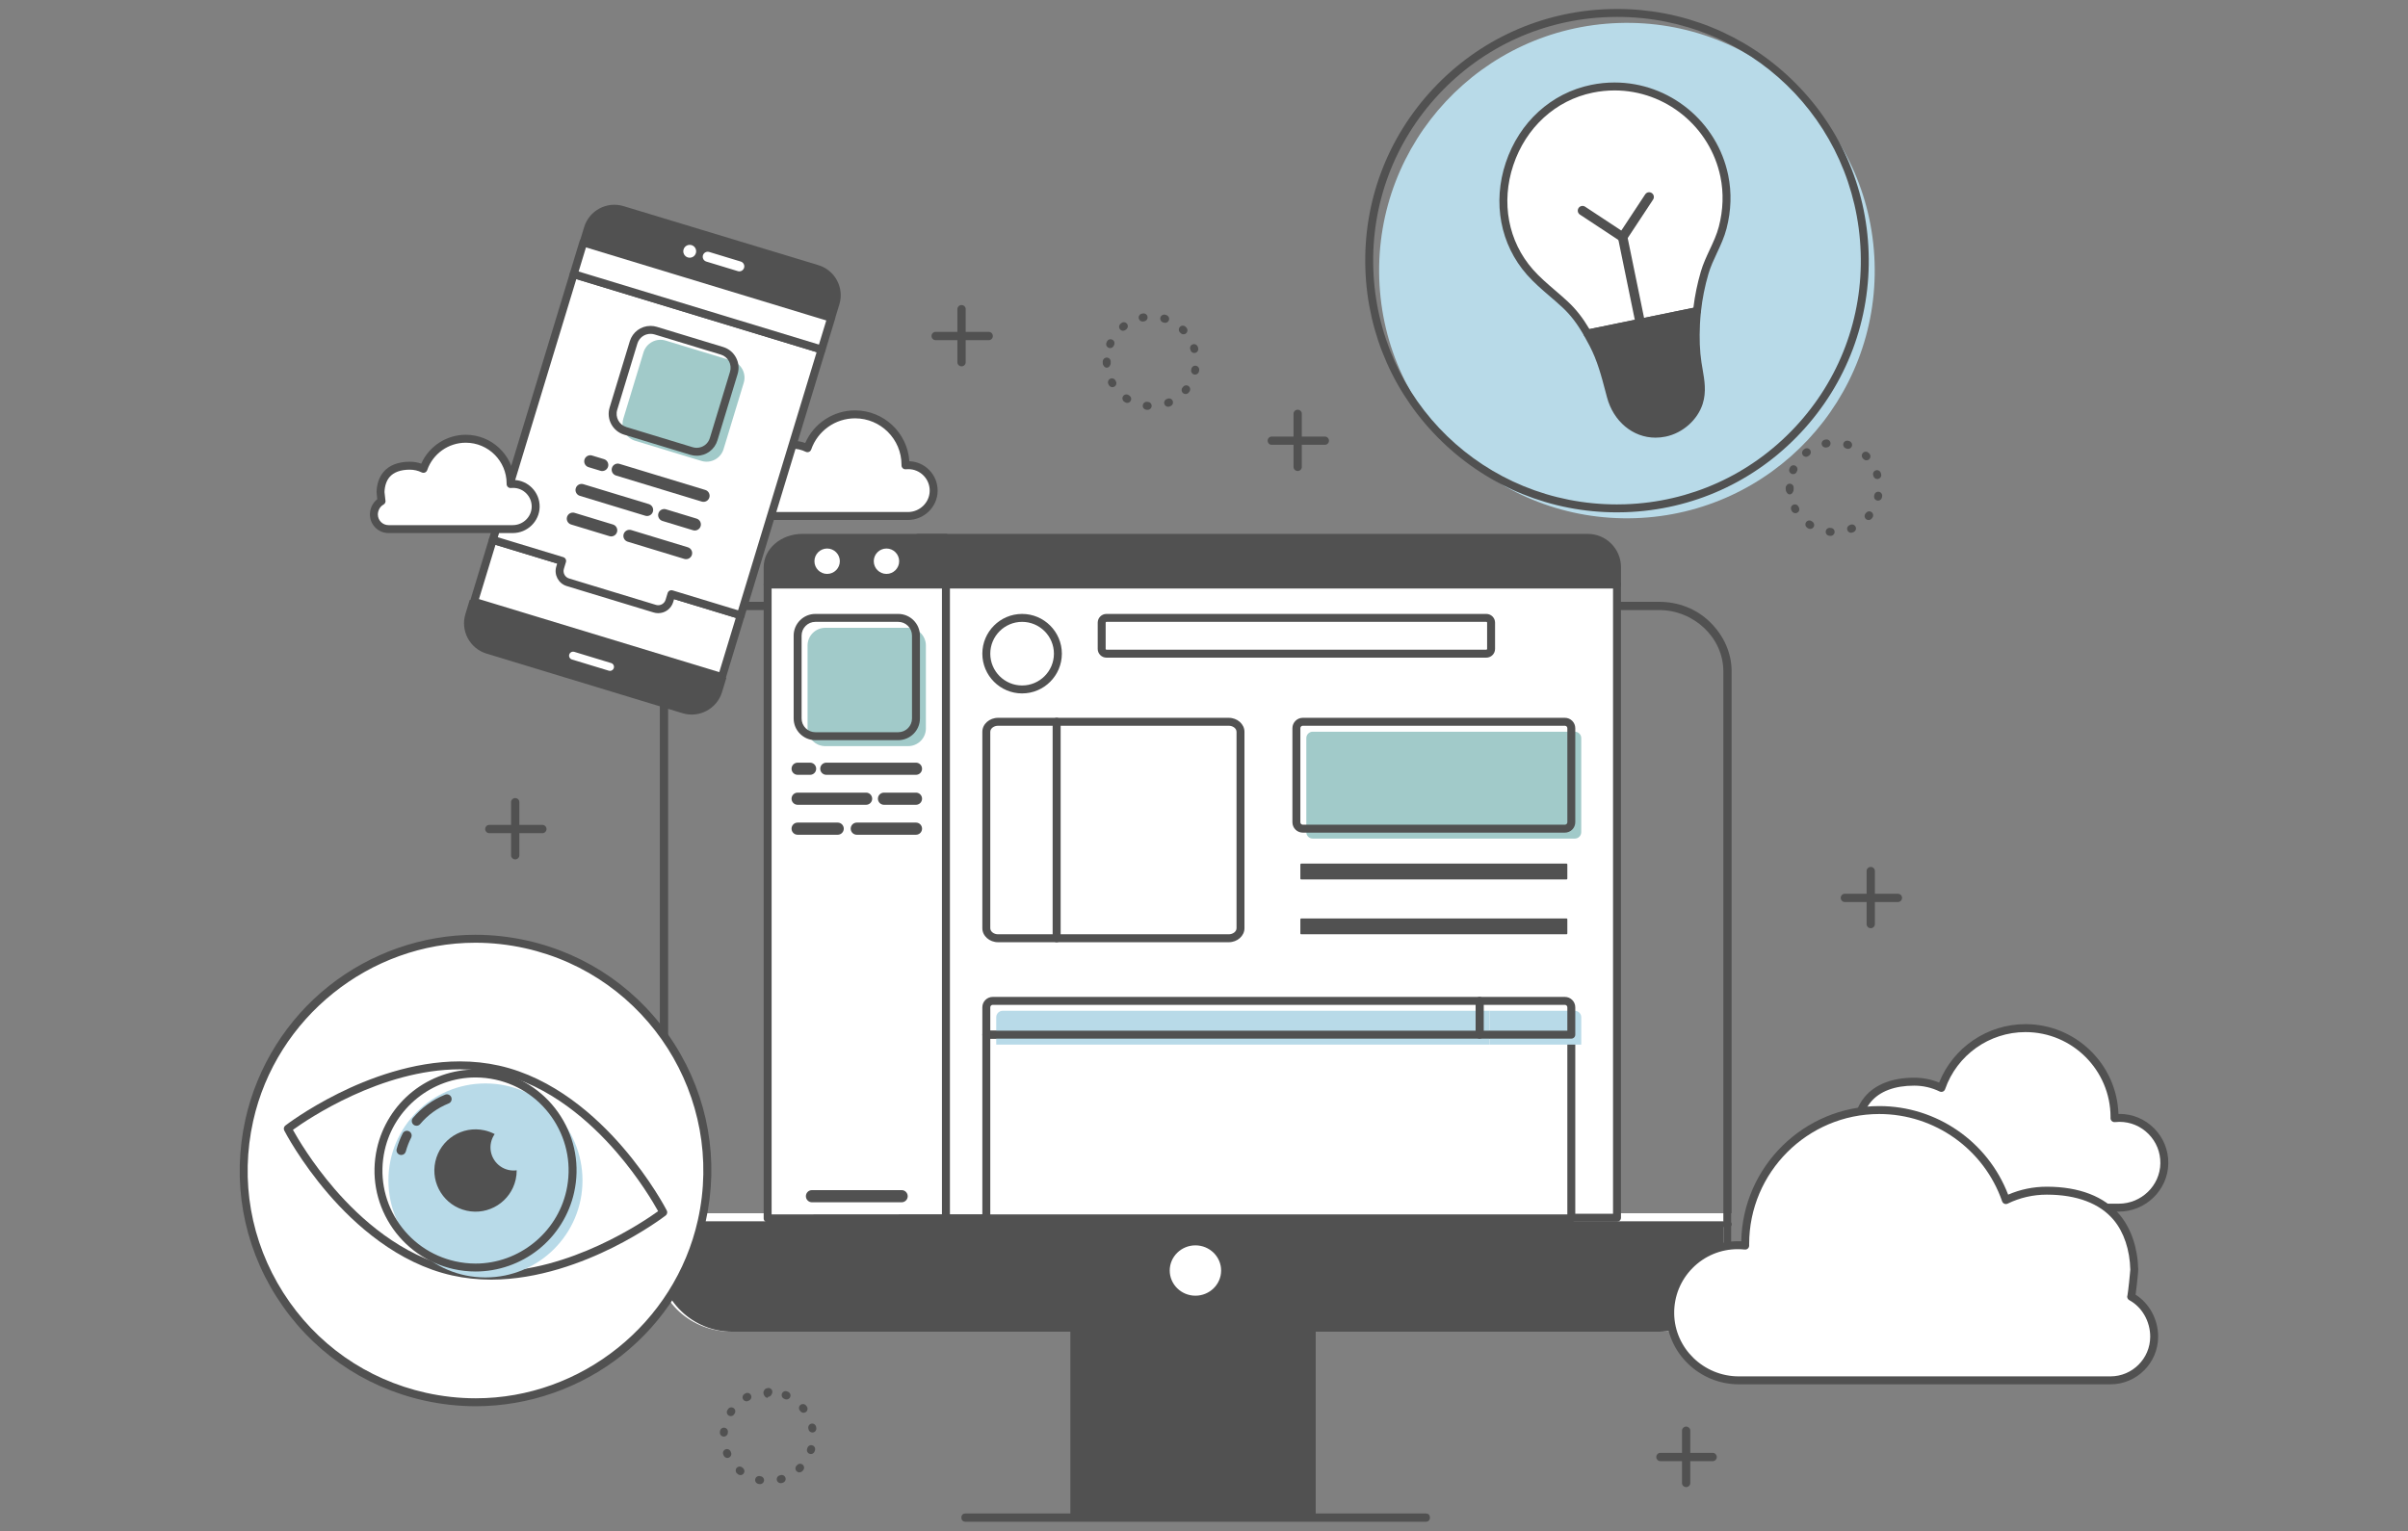 <?xml version="1.0" encoding="utf-8"?>
<!-- Generator: Adobe Illustrator 16.0.0, SVG Export Plug-In . SVG Version: 6.00 Build 0)  -->
<!DOCTYPE svg PUBLIC "-//W3C//DTD SVG 1.1//EN" "http://www.w3.org/Graphics/SVG/1.1/DTD/svg11.dtd">
<svg version="1.1" id="Capa_1" xmlns="http://www.w3.org/2000/svg" xmlns:xlink="http://www.w3.org/1999/xlink" x="0px" y="0px"
	 width="874px" height="556px" viewBox="0 0 874 556" enable-background="new 0 0 874 556" xml:space="preserve">
<rect x="0" y="0" width="874" height="556" fill="#808080" stroke="none"/>
<g>
	<g>
		<g>
			<path fill="#515151" d="M239.5,442.5v15.923c0,13.415,12.479,24.077,25.938,24.077h337.088c13.459,0,23.974-10.662,23.974-24.077
				V442.5H239.5z"/>
			<path fill="#FFFFFF" d="M602.526,483.5H265.438c-14.354,0-26.938-10.932-26.938-25.077V440.5h390v17.923
				C628.5,472.568,616.867,483.5,602.526,483.5z M240.5,443.5v14.923c0,12.557,12.174,24.077,24.938,24.077h337.088
				c12.751,0,22.974-11.521,22.974-24.077V443.5H240.5z"/>
		</g>
		<path fill="#515151" d="M602.212,483.5H265.752c-14.328,0-26.252-11.462-26.252-25.374V243.743c0-6.759,2.856-12.998,7.798-17.864
			c4.942-4.862,11.582-7.379,18.455-7.379h336.459c6.871,0,13.538,2.517,18.474,7.381c4.935,4.863,7.814,11.102,7.814,17.862
			v214.383C628.5,472.038,616.527,483.5,602.212,483.5z M265.752,221.5c-12.523,0-23.252,9.945-23.252,22.243v214.383
			c0,12.323,10.514,22.374,23.252,22.374h336.459c12.727,0,23.288-10.051,23.288-22.374V243.743
			c0-12.297-10.777-22.243-23.288-22.243H265.752z"/>
		<path fill="#515151" d="M627.094,445.5H240.487c-0.796,0-1.441-0.203-1.441-1c0-0.795,0.646-1,1.441-1h386.606
			c0.797,0,1.44,0.205,1.44,1C628.534,445.297,627.891,445.5,627.094,445.5z"/>
		<g>
			<path fill="#515151" d="M390,551.095c-0.796,0-1.5-0.645-1.5-1.44v-67.738c0-0.796,0.704-1.44,1.5-1.44s1.5,0.645,1.5,1.44
				v67.738C391.5,550.45,390.796,551.095,390,551.095z"/>
			<path fill="#515151" d="M476.5,551.095c-0.796,0-1-0.645-1-1.44v-67.738c0-0.796,0.204-1.44,1-1.44c0.797,0,1,0.645,1,1.44
				v67.738C477.5,550.45,477.297,551.095,476.5,551.095z"/>
		</g>
		<path fill="#515151" d="M517.562,552.5H350.38c-0.796,0-1.442-0.504-1.442-1.5c0-0.994,0.646-1.5,1.442-1.5h167.181
			c0.796,0,1.441,0.506,1.441,1.5C519.003,551.996,518.357,552.5,517.562,552.5z"/>
		<rect x="389.5" y="482.5" fill="#515151" width="88" height="68"/>
		<path fill="#FFFFFF" d="M433.887,452.157c-5.142,0-9.326,4.098-9.326,9.136c0,5.039,4.184,9.137,9.326,9.137
			c5.145,0,9.33-4.098,9.33-9.137C443.217,456.255,439.031,452.157,433.887,452.157z"/>
	</g>
	<g>
		<g>
			<g>
				<g>
					<g>
						<g>
							<path fill="#515151" d="M576.277,195.281H333.238l0.007,16.962h253.657v-6.336
								C586.902,200.04,582.146,195.281,576.277,195.281z"/>
							<path fill="#515151" d="M586.902,213.685H333.246c-0.796,0-1.44-0.645-1.44-1.44l-0.007-16.962
								c0-0.383,0.151-0.749,0.422-1.02c0.271-0.27,0.636-0.422,1.019-0.422h243.039c6.653,0,12.066,5.414,12.066,12.068v6.336
								C588.344,213.04,587.698,213.685,586.902,213.685z M334.687,210.803h250.774v-4.895c0-5.065-4.119-9.186-9.184-9.186H334.681
								L334.687,210.803z"/>
						</g>
					</g>
					<g>
						<path fill="#515151" d="M291.213,195.281c-6.955,0-12.59,4.758-12.59,10.626v6.336h64.716l-0.009-16.962H291.213z"/>
						<path fill="#515151" d="M343.339,213.685h-64.716c-0.796,0-1.441-0.645-1.441-1.441v-6.336
							c0-6.654,6.294-12.068,14.032-12.068h52.117c0.795,0,1.44,0.645,1.44,1.44l0.01,16.962c0,0.382-0.152,0.749-0.422,1.02
							C344.088,213.533,343.722,213.685,343.339,213.685z M280.063,210.803h61.834l-0.008-14.081h-50.676
							c-6.148,0-11.15,4.121-11.15,9.186V210.803z"/>
					</g>
					<g>
						<path fill="#FFFFFF" d="M300.213,199.152c-2.543,0-4.611,2.067-4.611,4.61s2.068,4.611,4.611,4.611
							c2.542,0,4.61-2.068,4.61-4.611S302.756,199.152,300.213,199.152z"/>
						<path fill="#FFFFFF" d="M321.749,199.152c-2.542,0-4.61,2.067-4.61,4.61s2.068,4.611,4.61,4.611
							c2.542,0,4.61-2.068,4.61-4.611S324.29,199.152,321.749,199.152z"/>
					</g>
				</g>
				<g>
					<g>
						<polygon fill="#FFFFFF" points="278.623,442.358 343.339,442.309 343.339,212.244 278.623,212.244 						"/>
						<path fill="#515151" d="M278.623,443.799c-0.382,0-0.749-0.152-1.019-0.422c-0.271-0.271-0.423-0.637-0.423-1.019V212.244
							c0-0.796,0.645-1.441,1.441-1.441h64.716c0.796,0,1.441,0.645,1.441,1.441v230.065c0,0.796-0.645,1.44-1.44,1.44
							L278.623,443.799C278.623,443.799,278.623,443.799,278.623,443.799z M280.063,213.685v227.231l61.834-0.047V213.685H280.063z"
							/>
					</g>
					<g>
						<polygon fill="#FFFFFF" points="343.339,212.244 343.339,442.309 432.721,442.24 586.902,442.121 586.902,212.244 
							432.721,212.244 						"/>
						<path fill="#515151" d="M343.339,443.749c-0.382,0-0.749-0.15-1.019-0.421c-0.271-0.27-0.423-0.636-0.423-1.02V212.244
							c0-0.796,0.646-1.441,1.442-1.441h243.563c0.796,0,1.441,0.645,1.441,1.441v229.877c0,0.797-0.645,1.442-1.44,1.442
							l-243.563,0.186C343.34,443.749,343.339,443.749,343.339,443.749z M344.781,213.685v227.181l240.68-0.183V213.685H344.781z"/>
					</g>
					<g>
						<path fill="#515151" d="M327.251,432.097H294.71c-1.219,0-2.208,0.989-2.208,2.21c0,1.219,0.989,2.208,2.208,2.208h32.541
							c1.22,0,2.208-0.989,2.208-2.208C329.459,433.086,328.471,432.097,327.251,432.097z"/>
					</g>
					<g>
						<path opacity="0.7" fill="#7AB4B2" d="M329.619,227.943h-30.071c-3.558,0-6.44,2.883-6.44,6.44v30.072
							c0,3.556,2.883,6.44,6.44,6.44h30.071c3.557,0,6.44-2.884,6.44-6.44v-30.072C336.06,230.826,333.176,227.943,329.619,227.943z
							"/>
						<g>
							<path fill="#515151" d="M294.027,276.902h-4.522c-1.22,0-2.208,0.987-2.208,2.206c0,1.221,0.988,2.208,2.208,2.208h4.522
								c1.22,0,2.208-0.987,2.208-2.208C296.236,277.89,295.248,276.902,294.027,276.902z"/>
						</g>
						<g>
							<path fill="#515151" d="M332.457,276.902h-32.54c-1.22,0-2.209,0.987-2.209,2.206c0,1.221,0.989,2.208,2.209,2.208h32.54
								c1.22,0,2.209-0.987,2.209-2.208C334.666,277.89,333.677,276.902,332.457,276.902z"/>
						</g>
						<g>
							<path fill="#515151" d="M332.457,287.779h-11.602c-1.219,0-2.208,0.989-2.208,2.208s0.989,2.208,2.208,2.208h11.602
								c1.22,0,2.209-0.989,2.209-2.208S333.677,287.779,332.457,287.779z"/>
						</g>
						<g>
							<path fill="#515151" d="M314.353,287.779h-24.847c-1.22,0-2.208,0.989-2.208,2.208s0.988,2.208,2.208,2.208h24.847
								c1.219,0,2.209-0.989,2.209-2.208S315.572,287.779,314.353,287.779z"/>
						</g>
						<g>
							<path fill="#515151" d="M332.457,298.658h-21.475c-1.221,0-2.209,0.987-2.209,2.208c0,1.219,0.989,2.208,2.209,2.208h21.475
								c1.22,0,2.209-0.989,2.209-2.208C334.666,299.646,333.677,298.658,332.457,298.658z"/>
						</g>
						<g>
							<path fill="#515151" d="M304.047,298.658h-14.542c-1.22,0-2.208,0.987-2.208,2.208c0,1.219,0.988,2.208,2.208,2.208h14.542
								c1.219,0,2.208-0.989,2.208-2.208C306.255,299.646,305.266,298.658,304.047,298.658z"/>
						</g>
						<path fill="#515151" d="M326.017,268.733h-30.072c-4.346,0-7.881-3.535-7.881-7.881v-30.071c0-4.347,3.535-7.882,7.881-7.882
							h30.072c4.346,0,7.88,3.535,7.88,7.882v30.071C333.897,265.198,330.362,268.733,326.017,268.733z M295.945,225.78
							c-2.756,0-4.999,2.243-4.999,5v30.071c0,2.758,2.243,5,4.999,5h30.072c2.756,0,4.999-2.242,4.999-5v-30.071
							c0-2.757-2.243-5-4.999-5H295.945z"/>
					</g>
					<g>
						<circle fill="#FFFFFF" cx="370.979" cy="237.33" r="12.99"/>
						<path fill="#515151" d="M370.979,251.762c-7.958,0-14.432-6.474-14.432-14.432c0-7.957,6.474-14.431,14.432-14.431
							c7.956,0,14.43,6.474,14.43,14.431C385.409,245.288,378.935,251.762,370.979,251.762z M370.979,225.78
							c-6.369,0-11.549,5.181-11.549,11.549s5.18,11.549,11.549,11.549c6.368,0,11.549-5.181,11.549-11.549
							S377.346,225.78,370.979,225.78z"/>
					</g>
					<g>
						<path fill="#FFFFFF" d="M539.479,224.34H401.587c-0.952,0-1.722,0.772-1.722,1.723v9.545c0,0.951,0.771,1.722,1.722,1.722
							h137.892c0.95,0,1.722-0.771,1.722-1.722v-9.545C541.2,225.112,540.429,224.34,539.479,224.34z"/>
						<path fill="#515151" d="M539.479,238.771H401.587c-1.743,0-3.163-1.42-3.163-3.163v-9.545c0-1.744,1.419-3.164,3.163-3.164
							h137.892c1.744,0,3.163,1.42,3.163,3.164v9.545C542.642,237.351,541.223,238.771,539.479,238.771z M401.587,225.78
							c-0.154,0-0.28,0.127-0.28,0.282v9.545c0,0.155,0.125,0.28,0.28,0.28h137.892c0.154,0,0.28-0.125,0.28-0.28v-9.545
							c0-0.155-0.126-0.282-0.28-0.282H401.587z"/>
					</g>
					<g>
						<path fill="#515151" d="M568.596,312.115h-96.341c-0.952,0-1.723,0.77-1.723,1.721v5.18c0,0.951,0.771,1.722,1.723,1.722
							h96.341c0.951,0,1.723-0.771,1.723-1.722v-5.18C570.318,312.885,569.547,312.115,568.596,312.115z"/>
						<path fill="#FFFFFF" d="M568.596,322.179h-96.341c-1.744,0-3.163-1.42-3.163-3.163v-5.18c0-1.744,1.419-3.163,3.163-3.163
							h96.341c1.744,0,3.163,1.419,3.163,3.163v5.18C571.759,320.759,570.34,322.179,568.596,322.179z M472.255,313.556
							c-0.154,0-0.281,0.126-0.281,0.28v5.18c0,0.154,0.127,0.279,0.281,0.279h96.341c0.154,0,0.281-0.125,0.281-0.279v-5.18
							c0-0.154-0.127-0.28-0.281-0.28H472.255z"/>
					</g>
					<g>
						<path fill="#515151" d="M568.596,332.033h-96.341c-0.952,0-1.723,0.771-1.723,1.722v5.179c0,0.95,0.771,1.722,1.723,1.722
							h96.341c0.951,0,1.723-0.771,1.723-1.722v-5.179C570.318,332.805,569.547,332.033,568.596,332.033z"/>
						<path fill="#FFFFFF" d="M568.596,342.096h-96.341c-1.744,0-3.163-1.417-3.163-3.162v-5.179c0-1.745,1.419-3.164,3.163-3.164
							h96.341c1.744,0,3.163,1.419,3.163,3.164v5.179C571.759,340.679,570.34,342.096,568.596,342.096z M472.255,333.474
							c-0.154,0-0.281,0.125-0.281,0.281v5.179c0,0.156,0.127,0.281,0.281,0.281h96.341c0.154,0,0.281-0.125,0.281-0.281v-5.179
							c0-0.156-0.127-0.281-0.281-0.281H472.255z"/>
					</g>
					<g>
						<g>
							<path fill="#FFFFFF" d="M357.989,265.714v71.283c0,2.021,1.92,3.658,4.292,3.658h21.246v-78.598h-21.246
								C359.909,262.057,357.989,263.695,357.989,265.714z"/>
							<path fill="#515151" d="M383.526,342.096h-21.246c-3.162,0-5.734-2.287-5.734-5.099v-71.283c0-2.811,2.572-5.098,5.734-5.098
								h21.246c0.796,0,1.44,0.646,1.44,1.441v78.598C384.967,341.452,384.323,342.096,383.526,342.096z M362.281,263.5
								c-1.573,0-2.852,0.993-2.852,2.215v71.283c0,1.223,1.279,2.218,2.852,2.218h19.805V263.5H362.281z"/>
						</g>
						<g>
							<path fill="#FFFFFF" d="M445.957,262.057h-62.431v78.598h62.431c2.37,0,4.291-1.637,4.291-3.658v-71.283
								C450.248,263.695,448.327,262.057,445.957,262.057z"/>
							<path fill="#515151" d="M445.957,342.096h-62.431c-0.796,0-1.44-0.644-1.44-1.44v-78.598c0-0.794,0.644-1.441,1.44-1.441
								h62.431c3.161,0,5.731,2.288,5.731,5.098v71.283C451.688,339.809,449.118,342.096,445.957,342.096z M384.967,339.215h60.99
								c1.571,0,2.85-0.995,2.85-2.218v-71.283c0-1.222-1.278-2.215-2.85-2.215h-60.99V339.215z"/>
						</g>
					</g>
					<path opacity="0.7" fill="#7AB4B2" d="M571.591,265.662h-95.126c-1.287,0-2.33,1.041-2.33,2.328v34.149
						c0,1.287,1.043,2.33,2.33,2.33h95.126c1.286,0,2.33-1.043,2.33-2.33v-34.149C573.921,266.703,572.877,265.662,571.591,265.662z
						"/>
					<g>
						<rect x="357.989" y="375.662" fill="#FFFFFF" width="212.33" height="66.696"/>
						<path fill="#515151" d="M570.318,443.799h-212.33c-0.796,0-1.442-0.646-1.442-1.44v-66.696c0-0.797,0.646-1.44,1.442-1.44
							h212.33c0.796,0,1.44,0.644,1.44,1.44v66.696C571.759,443.153,571.114,443.799,570.318,443.799z M359.429,440.916h209.448
							v-63.813H359.429V440.916z"/>
					</g>
					<g>
						<path fill="#B8DAE8" d="M361.591,369.327v9.939h179.041v-12.27H363.921C362.635,366.997,361.591,368.039,361.591,369.327z"/>
						<path fill="#B8DAE8" d="M571.591,366.997h-30.959v12.27h33.289v-9.939C573.921,368.039,572.879,366.997,571.591,366.997z"/>
					</g>
					<g>
						<path fill="#515151" d="M537.027,377.103H357.989c-0.796,0-1.442-0.644-1.442-1.44v-9.938c0-2.081,1.691-3.772,3.771-3.772
							h176.71c0.797,0,1.443,0.646,1.443,1.44v12.27C538.471,376.459,537.824,377.103,537.027,377.103z M359.429,374.222h176.158
							v-9.387h-175.27c-0.489,0-0.888,0.397-0.888,0.89V374.222z"/>
						<path fill="#515151" d="M570.318,377.103h-33.291c-0.794,0-1.44-0.644-1.44-1.44v-12.27c0-0.794,0.646-1.44,1.44-1.44h30.96
							c2.08,0,3.771,1.691,3.771,3.772v9.938C571.759,376.459,571.114,377.103,570.318,377.103z M538.471,374.222h30.406v-8.497
							c0-0.492-0.398-0.89-0.89-0.89h-29.517V374.222z"/>
					</g>
					<path fill="#515151" d="M567.987,302.307h-95.125c-2.079,0-3.771-1.691-3.771-3.771v-34.149c0-2.079,1.691-3.771,3.771-3.771
						h95.125c2.08,0,3.771,1.691,3.771,3.771v34.149C571.759,300.615,570.067,302.307,567.987,302.307z M472.862,263.5
						c-0.49,0-0.889,0.398-0.889,0.887v34.149c0,0.49,0.398,0.888,0.889,0.888h95.125c0.491,0,0.89-0.397,0.89-0.888v-34.149
						c0-0.489-0.398-0.887-0.89-0.887H472.862z"/>
				</g>
			</g>
		</g>
	</g>
	<g>
		<g>
			<path fill="#FFFFFF" d="M329.657,168.895c-0.341,0-0.677,0.021-1.009,0.057c0-0.071,0.002-0.14,0.002-0.211
				c0-10.105-8.192-18.296-18.296-18.296c-8.001,0-14.8,5.135-17.287,12.29c-1.687-0.82-3.581-1.281-5.583-1.281
				c-4.166,0-7.504,1.212-9.545,3.656c-1.631,1.954-2.329,4.613-2.391,7.118c-0.008,0.278,0.361,3.731,0.424,3.698
				c-2.034,1.099-3.14,3.354-3.14,5.453c0,3.297,2.672,5.969,5.968,5.969h42.95h7.771c5.07,0,9.297-4.032,9.361-9.103
				C338.948,173.093,334.794,168.895,329.657,168.895z"/>
			<path fill="#515151" d="M329.52,188.788H278.8c-4.085,0-7.41-3.324-7.41-7.411c0-2.436,1.155-4.747,3.009-6.15
				c-0.031-0.256-0.064-0.558-0.104-0.918c-0.089-0.818-0.196-1.848-0.189-2.118c0.079-3.149,1.046-5.993,2.726-8.005
				c2.28-2.73,5.963-4.174,10.652-4.174c1.651,0,3.253,0.276,4.781,0.823c3.117-7.136,10.205-11.832,18.089-11.832
				c10.454,0,19.036,8.169,19.697,18.458c2.728,0.098,5.271,1.214,7.199,3.167c2.02,2.047,3.111,4.758,3.074,7.634
				C340.248,184.066,335.402,188.788,329.52,188.788z M277.346,175.49c0.205,0.646-0.071,1.367-0.689,1.702
				c-1.646,0.889-2.383,2.743-2.383,4.185c0,2.497,2.03,4.528,4.526,4.528h50.72c4.313,0,7.866-3.445,7.92-7.68
				c0.027-2.101-0.769-4.079-2.243-5.573c-1.475-1.494-3.442-2.316-5.54-2.316c-0.277,0-0.556,0.016-0.855,0.047
				c-0.409,0.043-0.818-0.088-1.123-0.365c-0.305-0.277-0.477-0.67-0.473-1.082l0.002-0.197c0-9.294-7.562-16.854-16.855-16.854
				c-7.173,0-13.573,4.55-15.925,11.321c-0.135,0.389-0.429,0.702-0.811,0.858c-0.381,0.158-0.811,0.145-1.181-0.036
				c-1.55-0.753-3.217-1.136-4.953-1.136c-3.806,0-6.725,1.086-8.439,3.139c-1.259,1.508-1.988,3.708-2.056,6.198
				C277.008,172.653,277.255,174.943,277.346,175.49z M277.182,175.141c0.02,0.032,0.04,0.064,0.058,0.099
				c0.014,0.025,0.027,0.051,0.039,0.077C277.25,175.257,277.218,175.198,277.182,175.141z"/>
		</g>
		<g>
			<g>
				<g>
					<path fill="#515151" d="M168.924,222.934c-1.852,6.087,1.582,12.524,7.671,14.375l71.104,21.627
						c6.089,1.853,12.524-1.58,14.376-7.67l1.573-5.172l-93.15-28.333L168.924,222.934z"/>
					<path fill="#515151" d="M297.025,96.265l-70.701-21.427c-6.052-1.835-12.453,1.567-14.294,7.6l-1.564,5.125l92.623,28.073
						l1.563-5.125C306.492,104.477,303.078,98.101,297.025,96.265z"/>
				</g>
			</g>
			<g>
				
					<rect x="173.428" y="209.19" transform="matrix(-0.957 -0.291 0.291 -0.957 367.074 496.443)" fill="#FFFFFF" width="94.049" height="23.471"/>
				<path fill="#515151" d="M262.027,247.279c-0.139,0-0.28-0.02-0.42-0.062l-89.979-27.368c-0.365-0.111-0.671-0.363-0.852-0.701
					c-0.179-0.337-0.218-0.732-0.107-1.099l6.831-22.454c0.232-0.761,1.037-1.193,1.798-0.96l89.978,27.368
					c0.367,0.111,0.673,0.364,0.853,0.701c0.179,0.337,0.218,0.732,0.106,1.098l-6.83,22.455
					C263.217,246.878,262.646,247.279,262.027,247.279z M173.847,217.509l87.221,26.529l5.991-19.697l-87.22-26.529L173.847,217.509
					z"/>
			</g>
			<g>
				<path fill="#FFFFFF" d="M178.879,196.015l25.152,7.65l-0.741,2.435c-0.683,2.246,0.584,4.62,2.83,5.303l31.542,9.594
					c2.246,0.683,4.62-0.583,5.303-2.829l0.739-2.435l25.154,7.65l29.345-96.479l-89.979-27.368L178.879,196.015z"/>
				<path fill="#515151" d="M268.857,224.824c-0.14,0-0.282-0.021-0.42-0.062l-23.773-7.231l-0.321,1.055
					c-0.734,2.415-2.921,4.037-5.442,4.037l0,0c-0.561,0-1.118-0.083-1.659-0.248l-31.541-9.593
					c-3.003-0.913-4.702-4.099-3.79-7.101l0.321-1.056l-23.773-7.23c-0.366-0.111-0.672-0.364-0.852-0.701
					c-0.18-0.336-0.219-0.732-0.108-1.097l29.345-96.479c0.11-0.366,0.363-0.672,0.7-0.853c0.337-0.179,0.732-0.218,1.098-0.107
					l89.979,27.368c0.365,0.111,0.672,0.363,0.852,0.701c0.18,0.337,0.219,0.732,0.107,1.098l-29.346,96.479
					c-0.111,0.365-0.362,0.672-0.7,0.852C269.324,224.767,269.091,224.824,268.857,224.824z M243.703,214.291
					c0.141,0,0.282,0.021,0.42,0.062l23.774,7.231l28.507-93.722l-87.222-26.529l-28.505,93.721l23.773,7.23
					c0.365,0.111,0.672,0.364,0.852,0.701c0.181,0.337,0.219,0.732,0.108,1.097l-0.741,2.436c-0.451,1.481,0.388,3.053,1.87,3.504
					l31.541,9.594c0.268,0.082,0.543,0.123,0.82,0.123c1.243,0,2.322-0.8,2.685-1.992l0.74-2.434
					c0.11-0.366,0.363-0.673,0.699-0.853C243.235,214.348,243.469,214.291,243.703,214.291z"/>
			</g>
			<g>
				<g>
					<path fill="#FFFFFF" d="M268.863,94.963l-11.451-3.483c-0.962-0.292-1.979,0.25-2.271,1.212
						c-0.293,0.962,0.25,1.978,1.211,2.271l11.451,3.483c0.961,0.292,1.979-0.251,2.271-1.212
						C270.368,96.273,269.826,95.255,268.863,94.963z"/>
				</g>
				<g>
					<path fill="#FFFFFF" d="M251.021,88.999c-1.233-0.375-2.538,0.323-2.913,1.555c-0.375,1.23,0.322,2.536,1.554,2.911
						c1.23,0.375,2.536-0.322,2.911-1.553C252.948,90.68,252.251,89.374,251.021,88.999z"/>
				</g>
			</g>
			<g>
				<path fill="#FFFFFF" d="M222.243,239.359l-13.397-4.075c-1.527-0.465-3.143,0.397-3.607,1.925
					c-0.465,1.528,0.397,3.144,1.925,3.608l13.397,4.075c1.527,0.464,3.143-0.398,3.607-1.927
					C224.632,241.438,223.771,239.824,222.243,239.359z"/>
				<path fill="#515151" d="M221.402,246.459L221.402,246.459c-0.426,0-0.851-0.063-1.261-0.187l-13.396-4.076
					c-1.108-0.337-2.018-1.084-2.563-2.106c-0.545-1.021-0.659-2.193-0.323-3.3c0.56-1.839,2.224-3.073,4.144-3.073
					c0.428,0,0.852,0.063,1.263,0.188l13.396,4.075c1.108,0.337,2.017,1.084,2.563,2.105c0.545,1.021,0.659,2.192,0.323,3.3
					C224.987,245.225,223.322,246.459,221.402,246.459z M208.003,236.6c-0.632,0-1.202,0.424-1.386,1.029
					c-0.113,0.371-0.074,0.763,0.108,1.105c0.182,0.342,0.487,0.593,0.857,0.705l13.397,4.075c0.138,0.042,0.28,0.064,0.422,0.064
					c0.633,0,1.203-0.424,1.388-1.031c0.113-0.37,0.074-0.762-0.109-1.104c-0.182-0.341-0.486-0.592-0.857-0.704l-13.397-4.075
					C208.287,236.621,208.145,236.6,208.003,236.6z"/>
			</g>
			<g>
				
					<rect x="207.94" y="101.443" transform="matrix(-0.957 -0.291 0.291 -0.957 467.625 284.466)" fill="#FFFFFF" width="94.049" height="12.038"/>
				<path fill="#515151" d="M298.203,128.345c-0.139,0-0.28-0.02-0.42-0.063l-89.979-27.367c-0.364-0.112-0.671-0.363-0.852-0.701
					c-0.179-0.337-0.218-0.731-0.106-1.097l3.503-11.517c0.232-0.762,1.036-1.192,1.798-0.959l89.979,27.368
					c0.366,0.111,0.673,0.363,0.853,0.701c0.18,0.337,0.218,0.732,0.107,1.098l-3.503,11.516
					C299.392,127.945,298.82,128.345,298.203,128.345z M210.021,98.576l87.221,26.529l2.665-8.758l-87.222-26.529L210.021,98.576z"
					/>
			</g>
			<g>
				<path opacity="0.7" fill="#7AB4B2" d="M265.655,130.967l-24.058-7.318c-3.403-1.034-7,0.885-8.035,4.288l-7.317,24.059
					c-1.036,3.402,0.885,7,4.287,8.036l24.058,7.317c3.404,1.035,7.001-0.885,8.036-4.287l7.317-24.059
					C270.977,135.6,269.059,132.003,265.655,130.967z"/>
				<g>
					<path fill="#515151" d="M219.225,166.703l-4.327-1.316c-1.166-0.355-2.4,0.303-2.756,1.471c-0.354,1.167,0.304,2.4,1.471,2.755
						l4.328,1.316c1.167,0.355,2.4-0.304,2.755-1.47C221.05,168.291,220.392,167.058,219.225,166.703z"/>
				</g>
				<g>
					<path fill="#515151" d="M255.993,177.886l-31.134-9.468c-1.167-0.356-2.4,0.302-2.754,1.469
						c-0.355,1.167,0.303,2.401,1.47,2.755l31.132,9.47c1.167,0.354,2.4-0.304,2.755-1.47
						C257.817,179.475,257.159,178.241,255.993,177.886z"/>
				</g>
				<g>
					<path fill="#515151" d="M252.827,188.293l-11.101-3.376c-1.166-0.355-2.4,0.303-2.756,1.47c-0.354,1.166,0.305,2.4,1.471,2.755
						l11.1,3.376c1.167,0.355,2.401-0.303,2.756-1.47C254.65,189.881,253.993,188.647,252.827,188.293z"/>
				</g>
				<g>
					<path fill="#515151" d="M235.505,183.025l-23.773-7.23c-1.167-0.355-2.4,0.303-2.755,1.47c-0.355,1.167,0.303,2.4,1.47,2.755
						l23.773,7.231c1.167,0.355,2.399-0.303,2.755-1.471C237.331,184.614,236.672,183.38,235.505,183.025z"/>
				</g>
				<g>
					<path fill="#515151" d="M249.66,198.701l-20.547-6.25c-1.167-0.354-2.4,0.304-2.755,1.47c-0.354,1.167,0.303,2.401,1.47,2.756
						l20.547,6.249c1.167,0.354,2.4-0.303,2.756-1.47C251.485,200.289,250.827,199.056,249.66,198.701z"/>
				</g>
				<g>
					<path fill="#515151" d="M222.48,190.433l-13.913-4.231c-1.167-0.354-2.402,0.303-2.756,1.47c-0.354,1.167,0.303,2.4,1.47,2.756
						l13.912,4.231c1.168,0.356,2.402-0.303,2.755-1.469C224.305,192.022,223.647,190.788,222.48,190.433z"/>
				</g>
				<path fill="#515151" d="M252.863,165.467L252.863,165.467c-0.776,0-1.549-0.115-2.296-0.342l-24.058-7.317
					c-4.158-1.266-6.51-5.677-5.246-9.834l7.317-24.058c1.017-3.343,4.047-5.589,7.539-5.589c0.776,0,1.548,0.115,2.295,0.342
					l24.058,7.318c2.014,0.613,3.669,1.974,4.66,3.831c0.991,1.857,1.199,3.989,0.586,6.003l-7.317,24.059
					C259.384,163.221,256.355,165.467,252.863,165.467z M236.119,121.208c-2.214,0-4.136,1.425-4.781,3.546l-7.317,24.059
					c-0.802,2.636,0.691,5.435,3.328,6.237l24.057,7.317c0.476,0.145,0.966,0.218,1.458,0.218c2.214,0,4.135-1.425,4.78-3.545
					l7.317-24.059c0.389-1.277,0.257-2.629-0.371-3.807c-0.629-1.179-1.678-2.041-2.956-2.43l-24.058-7.318
					C237.1,121.281,236.61,121.208,236.119,121.208z"/>
			</g>
		</g>
		<g>
			<path fill="#FFFFFF" d="M186.225,175.698c-0.304,0-0.603,0.018-0.897,0.049c0-0.063,0-0.125,0-0.187
				c0-8.983-7.283-16.266-16.265-16.266c-7.112,0-13.157,4.566-15.367,10.926c-1.5-0.73-3.184-1.14-4.964-1.14
				c-3.703,0-6.672,1.078-8.485,3.25c-1.45,1.737-2.071,4.101-2.127,6.328c-0.006,0.248,0.322,3.317,0.378,3.286
				c-1.808,0.978-2.792,2.983-2.792,4.849c0,2.93,2.376,5.306,5.307,5.306h38.182h6.908c4.507,0,8.264-3.585,8.323-8.092
				C194.484,179.428,190.79,175.698,186.225,175.698z"/>
			<path fill="#515151" d="M186.102,193.542h-45.089c-3.721,0-6.749-3.027-6.749-6.748c0-2.183,1.021-4.256,2.667-5.54
				c-0.024-0.21-0.051-0.45-0.081-0.728c-0.118-1.065-0.175-1.706-0.169-1.907c0.07-2.833,0.944-5.396,2.46-7.212
				c2.058-2.465,5.374-3.768,9.592-3.768c1.437,0,2.831,0.232,4.164,0.692c2.828-6.326,9.145-10.479,16.167-10.479
				c9.329,0,16.997,7.252,17.661,16.416c2.411,0.122,4.653,1.125,6.363,2.855c1.826,1.85,2.813,4.301,2.78,6.902
				C195.797,189.274,191.417,193.542,186.102,193.542z M139.183,183.213c-1.407,0.761-2.037,2.347-2.037,3.582
				c0,2.131,1.734,3.865,3.866,3.865h45.089c3.747,0,6.834-2.992,6.882-6.67c0.024-1.824-0.668-3.542-1.949-4.839
				c-1.279-1.296-2.988-2.011-4.81-2.011c-0.242,0-0.491,0.014-0.74,0.042c-0.409,0.043-0.815-0.086-1.12-0.36
				c-0.306-0.273-0.479-0.663-0.479-1.073l0.001-0.187c0-8.174-6.65-14.825-14.825-14.825c-6.308,0-11.937,4.002-14.006,9.958
				c-0.135,0.389-0.43,0.702-0.811,0.859c-0.381,0.157-0.811,0.144-1.181-0.036c-1.355-0.66-2.814-0.994-4.333-0.994
				c-3.336,0-5.888,0.944-7.379,2.732c-1.095,1.312-1.73,3.231-1.791,5.407c0.02,0.378,0.234,2.368,0.314,2.859
				c0.198,0.64-0.074,1.352-0.683,1.687C139.189,183.21,139.187,183.211,139.183,183.213L139.183,183.213z M139.703,181.155
				c0.021,0.032,0.041,0.066,0.06,0.1c0.02,0.035,0.037,0.069,0.051,0.104C139.784,181.29,139.747,181.222,139.703,181.155z"/>
		</g>
	</g>
	<g>
		<g>
			<circle fill="#FFFFFF" cx="172.596" cy="424.98" r="84.125"/>
			<path fill="#515151" d="M172.675,510.563c-0.002,0,0,0-0.002,0c-6.248,0-12.536-0.694-18.689-2.065
				c-22.308-4.972-41.345-18.332-53.604-37.622c-12.259-19.289-16.272-42.199-11.301-64.507
				c4.257-19.104,15.036-36.305,30.349-48.433c15.092-11.955,33.947-18.539,53.089-18.539c6.249,0,12.537,0.696,18.691,2.067
				c22.308,4.972,41.346,18.332,53.604,37.621c12.259,19.289,16.273,42.198,11.301,64.508
				c-4.257,19.104-15.035,36.305-30.348,48.433C210.672,503.979,191.816,510.563,172.675,510.563z M172.517,342.279
				c-38.359,0-72.267,27.218-80.624,64.716c-4.804,21.557-0.925,43.694,10.92,62.334c11.845,18.639,30.242,31.551,51.798,36.354
				c5.948,1.325,12.024,1.998,18.062,1.998c38.362,0,72.27-27.218,80.626-64.716c9.917-44.501-18.218-88.772-62.719-98.688
				C184.632,342.95,178.554,342.279,172.517,342.279z"/>
		</g>
		<g>
			<g>
				<path fill="#FFFFFF" d="M180.773,388.288c-37.633-8.385-76.318,21.505-76.318,21.505s22.33,43.492,59.964,51.878
					c37.635,8.387,76.32-21.505,76.32-21.505S218.406,396.676,180.773,388.288z"/>
				<path fill="#515151" d="M178.285,464.596c-0.002,0-0.001,0-0.004,0c-4.886,0-9.655-0.511-14.176-1.518
					c-19.826-4.418-35.345-18.508-44.874-29.549c-10.281-11.914-15.829-22.627-16.061-23.076c-0.316-0.619-0.148-1.375,0.402-1.8
					c0.309-0.237,7.682-5.899,19.201-11.645c10.655-5.313,26.961-11.646,44.135-11.646c4.886,0,9.655,0.512,14.177,1.521
					c19.825,4.416,35.345,18.506,44.873,29.549c10.281,11.914,15.83,22.625,16.061,23.076c0.317,0.617,0.148,1.373-0.401,1.798
					c-0.308,0.239-7.682,5.901-19.202,11.646C211.764,458.263,195.458,464.596,178.285,464.596z M106.318,410.212
					c1.674,3.016,6.916,11.965,15.143,21.487c9.235,10.69,24.239,24.324,43.272,28.565c4.315,0.961,8.874,1.448,13.549,1.45
					c28.576,0.002,55.213-18.088,60.593-21.966c-1.674-3.017-6.915-11.965-15.143-21.489c-9.235-10.69-24.239-24.323-43.271-28.563
					c-4.316-0.965-8.875-1.45-13.55-1.45C138.357,388.246,111.7,406.335,106.318,410.212z"/>
			</g>
			<circle fill="#B8DAE8" cx="176.199" cy="428.584" r="35.22"/>
			<g>
				<path fill="#515151" d="M161.569,397.441c-4.526,1.816-8.573,4.748-11.704,8.474c-0.609,0.725-0.516,1.809,0.211,2.42
					c0.322,0.271,0.713,0.401,1.104,0.401c0.489,0,0.977-0.208,1.316-0.613c2.769-3.296,6.35-5.888,10.353-7.494
					c0.88-0.353,1.308-1.352,0.954-2.233C163.449,397.515,162.448,397.088,161.569,397.441z"/>
			</g>
			<g>
				<path fill="#515151" d="M148.477,410.748c-0.845-0.431-1.879-0.095-2.31,0.75c-0.918,1.805-1.656,3.715-2.19,5.68
					c-0.249,0.914,0.292,1.859,1.208,2.107c0.152,0.041,0.303,0.061,0.451,0.061c0.756,0,1.449-0.504,1.657-1.268
					c0.471-1.737,1.124-3.427,1.935-5.02C149.659,412.212,149.323,411.178,148.477,410.748z"/>
			</g>
			<path fill="#515151" d="M184.6,424.783c-4.53-1.008-7.385-5.5-6.375-10.031c0.248-1.113,0.708-2.122,1.324-3.001
				c-1.144-0.598-2.382-1.063-3.703-1.356c-8.056-1.795-16.04,3.279-17.835,11.334c-1.795,8.056,3.279,16.042,11.336,17.837
				c8.054,1.796,16.039-3.28,17.834-11.336c0.249-1.114,0.361-2.227,0.357-3.324C186.583,425.03,185.594,425.006,184.6,424.783z"/>
			<path fill="#515151" d="M172.628,461.649L172.628,461.649c-2.677,0-5.371-0.299-8.006-0.885
				c-9.559-2.132-17.715-7.855-22.967-16.121c-5.252-8.264-6.972-18.08-4.841-27.64c1.823-8.185,6.44-15.554,13.003-20.751
				c6.465-5.12,14.544-7.941,22.747-7.941c2.677,0,5.371,0.299,8.007,0.885c9.558,2.129,17.715,7.855,22.967,16.119
				c5.252,8.266,6.972,18.082,4.841,27.64c-1.823,8.185-6.442,15.556-13.003,20.751C188.909,458.828,180.83,461.649,172.628,461.649
				z M172.563,391.194c-15.672,0-29.522,11.118-32.936,26.438c-1.963,8.806-0.38,17.851,4.46,25.464
				c4.839,7.616,12.354,12.891,21.161,14.854c2.43,0.542,4.913,0.816,7.379,0.816c15.671,0,29.523-11.118,32.938-26.438
				c1.962-8.808,0.378-17.851-4.461-25.466c-4.84-7.614-12.354-12.891-21.162-14.852
				C177.512,391.469,175.029,391.194,172.563,391.194z"/>
		</g>
	</g>
	<g>
		<path fill="#B8DAE8" d="M587.532,8.351c-49.646,1.643-88.558,43.22-86.917,92.864c1.646,49.645,43.222,88.559,92.865,86.916
			c49.646-1.643,88.559-43.22,86.915-92.865C678.753,45.621,637.176,6.707,587.532,8.351z"/>
		<g>
			<g>
				<g>
					<path fill="#FFFFFF" d="M577.796,32.232c-29.453,6.043-42.55,43.82-22.481,66.576c3.847,4.364,8.559,7.82,12.794,11.779
						c3.453,3.228,5.856,6.668,8.063,10.522l39.766-8.159c0.508-4.722,1.442-9.398,2.78-13.952
						c1.666-5.681,5.063-10.613,6.551-16.376c1.585-6.149,1.873-12.443,0.59-18.694C621.337,41.903,599.82,27.712,577.796,32.232z"
						/>
					<path fill="#515151" d="M576.171,122.549c-0.509,0-0.99-0.271-1.249-0.725c-2.504-4.371-4.835-7.417-7.798-10.185
						c-1.486-1.389-3.069-2.748-4.601-4.062c-2.826-2.424-5.747-4.932-8.291-7.816c-9.68-10.975-12.555-26.201-7.695-40.729
						c4.916-14.696,16.494-25.242,30.97-28.212c2.807-0.576,5.673-0.869,8.516-0.869c19.895,0,37.241,14.167,41.246,33.686
						c1.289,6.28,1.085,12.788-0.605,19.343c-0.814,3.156-2.173,6.061-3.486,8.871c-1.191,2.55-2.317,4.958-3.077,7.552
						c-1.315,4.476-2.232,9.085-2.73,13.7c-0.067,0.623-0.529,1.131-1.144,1.257l-39.765,8.159
						C576.364,122.54,576.268,122.549,576.171,122.549z M586.022,32.834c-2.649,0-5.318,0.272-7.937,0.809
						c-13.456,2.761-24.229,12.594-28.815,26.304c-4.53,13.542-1.867,27.712,7.124,37.908c2.412,2.734,5.255,5.175,8.006,7.536
						c1.554,1.333,3.161,2.712,4.691,4.144c2.931,2.738,5.364,5.837,7.805,9.954l37.727-7.741c0.537-4.434,1.447-8.854,2.71-13.155
						c0.822-2.803,2.048-5.425,3.232-7.961c1.315-2.815,2.559-5.473,3.306-8.371c1.581-6.127,1.774-12.197,0.575-18.044
						C620.715,46.033,604.554,32.834,586.022,32.834z"/>
				</g>
				<g>
					<path fill="#515151" d="M590.639,85.744c-0.19-0.929-1.101-1.528-2.026-1.337c-0.93,0.191-1.529,1.099-1.339,2.028
						l6.688,32.591c0.166,0.813,0.881,1.373,1.68,1.373c0.114,0,0.231-0.012,0.346-0.036c0.931-0.191,1.53-1.097,1.339-2.028
						L590.639,85.744z"/>
				</g>
				<g>
					<path fill="#515151" d="M615.573,117.617c0.074-1.559,0.196-3.116,0.363-4.668l-39.766,8.159
						c0.692,1.209,1.367,2.459,2.047,3.757c3.199,6.105,4.683,12.371,6.435,18.979c2.342,8.836,10.142,15.208,19.604,13.266
						c5.586-1.146,10.642-5.463,12.378-10.943c1.535-4.842,0.237-9.52-0.499-14.348C615.427,127.173,615.35,122.305,615.573,117.617
						z"/>
					<path fill="#515151" d="M600.874,158.902c0,0,0,0-0.002,0c-8.206,0-15.286-5.903-17.611-14.688
						c-0.162-0.608-0.32-1.214-0.479-1.816c-1.549-5.896-3.011-11.463-5.842-16.863c-0.758-1.449-1.401-2.627-2.019-3.71
						c-0.229-0.401-0.255-0.888-0.064-1.309c0.191-0.421,0.571-0.726,1.024-0.818l39.765-8.159c0.451-0.095,0.919,0.036,1.259,0.345
						c0.342,0.31,0.513,0.763,0.464,1.221c-0.165,1.54-0.284,3.081-0.356,4.582c-0.253,5.292-0.074,9.843,0.547,13.917
						c0.123,0.81,0.266,1.635,0.404,2.432c0.698,4.04,1.423,8.218,0.045,12.57c-1.856,5.858-7.267,10.647-13.463,11.919
						C603.318,158.775,602.083,158.902,600.874,158.902z M578.389,122.124c0.347,0.636,0.711,1.319,1.105,2.073
						c2.981,5.688,4.483,11.411,6.074,17.469c0.158,0.601,0.316,1.204,0.477,1.81c1.988,7.502,7.947,12.544,14.829,12.544l0,0
						c1.014,0,2.055-0.108,3.091-0.321c5.207-1.068,9.745-5.073,11.295-9.967c1.168-3.681,0.534-7.336-0.137-11.207
						c-0.14-0.812-0.285-1.651-0.412-2.489c-0.651-4.265-0.84-9.004-0.577-14.488c0.044-0.92,0.104-1.855,0.184-2.795
						L578.389,122.124z"/>
				</g>
			</g>
			<g>
				<g>
					<path fill="#515151" d="M599.512,70.084c-0.792-0.521-1.856-0.304-2.381,0.489l-9.608,14.572
						c-0.522,0.792-0.303,1.856,0.488,2.378c0.292,0.193,0.619,0.285,0.944,0.285c0.558,0,1.105-0.271,1.436-0.772l9.608-14.572
						C600.522,71.672,600.303,70.607,599.512,70.084z"/>
				</g>
				<g>
					<path fill="#515151" d="M589.902,84.655l-14.572-9.609c-0.79-0.522-1.855-0.304-2.38,0.488c-0.522,0.792-0.303,1.858,0.49,2.38
						l14.57,9.609c0.292,0.193,0.619,0.285,0.944,0.285c0.558,0,1.105-0.271,1.436-0.772
						C590.914,86.244,590.695,85.178,589.902,84.655z"/>
				</g>
			</g>
		</g>
		<path fill="#515151" d="M586.857,186.018c-0.003,0-0.006,0-0.008,0c-23.77-0.001-46.295-9.112-63.426-25.652
			c-17.17-16.578-27.061-38.848-27.852-62.707c-0.807-24.395,7.934-47.644,24.613-65.465c16.681-17.821,39.3-28.08,63.696-28.887
			c1.021-0.034,2.056-0.051,3.076-0.051c23.77,0,46.295,9.109,63.426,25.651c17.169,16.58,27.061,38.849,27.849,62.708
			c0.809,24.395-7.934,47.645-24.611,65.465c-16.68,17.821-39.3,28.08-63.695,28.887
			C588.903,186.001,587.871,186.018,586.857,186.018z M586.958,6.139c-0.988,0-1.991,0.017-2.982,0.049
			c-23.625,0.781-45.532,10.717-61.686,27.977c-16.152,17.258-24.617,39.774-23.837,63.4c1.59,47.98,40.418,85.568,88.396,85.571
			c0.002,0,0.005,0,0.008,0c0.983,0,1.983-0.016,2.974-0.049c23.625-0.782,45.532-10.717,61.686-27.977
			c16.152-17.259,24.618-39.774,23.836-63.4C673.765,43.726,634.938,6.139,586.958,6.139z"/>
	</g>
	<g>
		<g>
			<path fill="#FFFFFF" d="M769.263,405.872c-0.604,0-1.197,0.037-1.782,0.099c0.001-0.123,0.002-0.247,0.002-0.372
				c0-17.849-14.471-32.316-32.318-32.316c-14.132,0-26.145,9.072-30.535,21.708c-2.98-1.448-6.326-2.265-9.863-2.265
				c-7.357,0-13.258,2.143-16.861,6.459c-2.881,3.452-4.113,8.147-4.223,12.574c-0.014,0.491,0.638,6.59,0.75,6.527
				c-3.593,1.944-5.548,5.929-5.548,9.636c0,5.821,4.721,10.543,10.545,10.543h75.866h13.725c8.957,0,16.42-7.124,16.537-16.078
				C785.676,413.286,778.334,405.872,769.263,405.872z"/>
			<path fill="#515151" d="M769.02,439.907h-89.591c-6.609,0-11.986-5.377-11.986-11.985c0-4.18,2.087-8.129,5.393-10.351
				c-0.071-0.53-0.154-1.254-0.267-2.259c-0.057-0.515-0.341-3.112-0.328-3.593c0.132-5.313,1.75-10.094,4.558-13.459
				c3.811-4.563,10.024-6.976,17.968-6.976c3.143,0,6.18,0.592,9.051,1.765c5.103-12.749,17.506-21.21,31.348-21.21
				c18.226,0,33.124,14.518,33.739,32.596c0.12-0.002,0.24-0.004,0.359-0.004c4.781,0,9.265,1.875,12.624,5.278
				c3.358,3.402,5.173,7.911,5.112,12.694C786.872,432.055,778.808,439.907,769.02,439.907z M675.116,419.556
				c-2.866,1.552-4.79,4.914-4.79,8.366c0,5.02,4.082,9.103,9.103,9.103h89.591c8.218,0,14.991-6.577,15.097-14.657
				c0.053-4.008-1.47-7.783-4.281-10.632c-2.813-2.851-6.568-4.422-10.572-4.422c-0.522,0-1.07,0.03-1.627,0.09
				c-0.411,0.045-0.817-0.086-1.122-0.362c-0.305-0.273-0.478-0.667-0.476-1.076l0.002-0.366c0-17.025-13.851-30.876-30.876-30.876
				c-13.139,0-24.863,8.335-29.174,20.739c-0.135,0.39-0.429,0.702-0.811,0.86c-0.38,0.158-0.81,0.145-1.18-0.036
				c-2.894-1.406-6-2.118-9.234-2.118c-7.063,0-12.51,2.055-15.754,5.94c-2.394,2.867-3.774,7.016-3.89,11.685
				c0.012,0.56,0.498,5.104,0.662,5.994c0.245,0.659-0.022,1.415-0.657,1.763C675.123,419.552,675.12,419.554,675.116,419.556z"/>
		</g>
	</g>
	<g>
		<g>
			<path fill="#FFFFFF" d="M773.521,470.787c0.167,0.092,1.149-9.092,1.13-9.832c-0.166-6.661-2.023-13.733-6.36-18.929
				c-5.423-6.499-14.307-9.722-25.385-9.722c-5.325,0-10.362,1.225-14.85,3.406c-6.611-19.027-24.695-32.683-45.971-32.683
				c-26.872,0-48.657,21.782-48.657,48.656c0,0.189,0.002,0.374,0.002,0.56c-0.881-0.095-1.775-0.146-2.683-0.146
				c-13.658,0-24.71,11.16-24.532,24.858c0.176,13.484,11.415,24.211,24.899,24.211h20.664h114.219
				c8.767,0,15.876-7.108,15.876-15.878C781.874,479.71,778.932,473.712,773.521,470.787z"/>
			<path fill="#515151" d="M765.998,502.607H631.115c-14.341,0-26.157-11.498-26.34-25.632c-0.092-7.007,2.566-13.609,7.485-18.593
				c4.92-4.983,11.485-7.728,18.487-7.728c0.411,0,0.828,0.011,1.25,0.03c0.534-27.165,22.797-49.099,50.088-49.099
				c20.787,0,39.392,12.858,46.788,32.162c4.432-1.917,9.145-2.887,14.032-2.887c11.739,0,20.899,3.541,26.49,10.24
				c4.123,4.938,6.501,11.977,6.695,19.816c0.018,0.697-0.469,5.12-0.49,5.309c-0.207,1.869-0.347,3.059-0.463,3.838
				c4.999,3.157,8.176,9.014,8.176,15.224C783.314,494.839,775.546,502.607,765.998,502.607z M630.748,453.538
				c-6.225,0-12.063,2.439-16.437,6.871c-4.372,4.428-6.736,10.299-6.655,16.529c0.164,12.564,10.688,22.786,23.459,22.786h134.883
				c7.959,0,14.433-6.475,14.433-14.436c0-5.544-2.981-10.74-7.594-13.235c-0.001,0-0.002,0-0.004-0.002
				c-0.654-0.354-0.922-1.144-0.644-1.814c0.238-1.215,1.018-8.507,1.021-9.259c-0.18-7.18-2.32-13.589-6.026-18.028
				c-5.026-6.022-13.421-9.205-24.278-9.205c-4.983,0-9.768,1.098-14.22,3.262c-0.37,0.179-0.8,0.192-1.18,0.034
				c-0.382-0.156-0.677-0.469-0.813-0.857c-6.591-18.97-24.519-31.715-44.608-31.715c-26.035,0-47.216,21.181-47.216,47.216
				l0.002,0.56c0,0.41-0.174,0.8-0.479,1.074c-0.305,0.273-0.712,0.404-1.119,0.358C632.42,453.584,631.57,453.538,630.748,453.538z
				"/>
		</g>
	</g>
	<g>
		<path fill="#515151" d="M664.455,194.56c-0.04,0-0.081-0.001-0.12-0.005c-0.131-0.011-0.26-0.022-0.389-0.036
			c-0.792-0.082-1.367-0.789-1.285-1.582c0.082-0.792,0.793-1.367,1.581-1.285c0.109,0.012,0.219,0.021,0.329,0.03
			c0.793,0.065,1.384,0.761,1.317,1.554C665.827,193.99,665.197,194.56,664.455,194.56z M671.865,193.437
			c-0.569,0-1.108-0.339-1.335-0.9c-0.301-0.738,0.055-1.578,0.792-1.877c0.103-0.041,0.205-0.083,0.305-0.127
			c0.731-0.315,1.579,0.022,1.895,0.752c0.315,0.731-0.021,1.579-0.752,1.895c-0.12,0.052-0.241,0.102-0.363,0.151
			C672.229,193.403,672.046,193.437,671.865,193.437z M657.021,192.044c-0.266,0-0.535-0.074-0.776-0.228
			c-0.11-0.072-0.221-0.145-0.33-0.219c-0.659-0.446-0.831-1.342-0.385-2.001c0.446-0.659,1.341-0.833,2.002-0.385
			c0.088,0.06,0.178,0.12,0.269,0.178c0.671,0.43,0.866,1.321,0.436,1.991C657.961,191.81,657.495,192.044,657.021,192.044z
			 M678.21,188.819c-0.326,0-0.656-0.111-0.926-0.337c-0.609-0.511-0.688-1.42-0.178-2.03c0.071-0.084,0.141-0.169,0.21-0.256
			c0.499-0.619,1.406-0.718,2.026-0.219c0.62,0.5,0.718,1.406,0.219,2.026c-0.081,0.102-0.164,0.202-0.247,0.301
			C679.029,188.644,678.62,188.819,678.21,188.819z M651.645,186.332c-0.506,0-0.994-0.266-1.26-0.737
			c-0.063-0.114-0.125-0.228-0.188-0.343c-0.375-0.702-0.107-1.575,0.595-1.95c0.702-0.376,1.575-0.108,1.949,0.594
			c0.052,0.098,0.104,0.194,0.158,0.29c0.39,0.695,0.142,1.573-0.553,1.962C652.124,186.272,651.883,186.332,651.645,186.332z
			 M681.652,181.769c-0.099,0-0.199-0.011-0.299-0.032c-0.777-0.164-1.277-0.928-1.113-1.707c0.021-0.106,0.043-0.214,0.063-0.322
			c0.146-0.783,0.902-1.299,1.682-1.151c0.783,0.147,1.298,0.9,1.151,1.682c-0.023,0.129-0.049,0.257-0.077,0.384
			C682.917,181.302,682.319,181.769,681.652,181.769z M649.576,179.5c-0.78,0-1.423-0.995-1.439-1.781
			c-0.003-0.13-0.005-0.444-0.005-0.575c0-0.796,0.646-1.534,1.443-1.534c0.794,0,1.44,0.6,1.44,1.396
			c0,0.11,0.002,0.567,0.004,0.677c0.016,0.796-0.615,1.817-1.412,1.817C649.597,179.5,649.588,179.5,649.576,179.5z
			 M681.374,173.927c-0.628,0-1.204-0.413-1.385-1.046c-0.03-0.105-0.062-0.209-0.095-0.313c-0.234-0.76,0.189-1.567,0.949-1.803
			c0.762-0.237,1.568,0.188,1.805,0.948c0.039,0.125,0.076,0.25,0.112,0.377c0.218,0.765-0.225,1.563-0.99,1.781
			C681.639,173.909,681.506,173.927,681.374,173.927z M650.826,172.142c-0.186,0-0.374-0.037-0.558-0.112
			c-0.732-0.308-1.078-1.152-0.771-1.886c0.05-0.121,0.102-0.24,0.154-0.359c0.323-0.727,1.176-1.055,1.903-0.73
			c0.727,0.324,1.055,1.175,0.73,1.902c-0.044,0.1-0.089,0.2-0.129,0.301C651.926,171.81,651.39,172.142,650.826,172.142z
			 M677.445,167.135c-0.377,0-0.753-0.147-1.035-0.439c-0.076-0.079-0.152-0.156-0.229-0.233c-0.567-0.56-0.573-1.472-0.014-2.039
			c0.56-0.565,1.472-0.572,2.038-0.012c0.093,0.092,0.186,0.186,0.276,0.279c0.554,0.572,0.538,1.484-0.033,2.038
			C678.168,167,677.807,167.135,677.445,167.135z M655.52,165.854c-0.417,0-0.831-0.181-1.116-0.529
			c-0.505-0.616-0.413-1.524,0.203-2.028c0.101-0.083,0.202-0.163,0.305-0.244c0.627-0.491,1.532-0.381,2.022,0.245
			c0.492,0.626,0.382,1.532-0.243,2.023c-0.088,0.068-0.174,0.137-0.259,0.206C656.164,165.748,655.841,165.854,655.52,165.854z
			 M670.792,162.977c-0.146,0-0.296-0.022-0.443-0.071c-0.104-0.033-0.208-0.066-0.313-0.098c-0.764-0.229-1.195-1.032-0.968-1.794
			c0.229-0.762,1.034-1.193,1.795-0.967c0.125,0.038,0.249,0.077,0.374,0.117c0.757,0.246,1.171,1.059,0.927,1.816
			C671.967,162.588,671.401,162.977,670.792,162.977z M662.611,162.5c-0.675,0-1.278-0.475-1.413-1.162
			c-0.154-0.781,0.354-1.539,1.134-1.693c0.128-0.025,0.257-0.049,0.386-0.072c0.779-0.137,1.53,0.387,1.668,1.171
			c0.137,0.784-0.388,1.531-1.171,1.668c-0.108,0.018-0.217,0.039-0.323,0.06C662.797,162.491,662.703,162.5,662.611,162.5z"/>
		<path fill="#515151" d="M416.566,148.801c-0.041,0-0.081-0.001-0.122-0.005c-0.129-0.01-0.258-0.022-0.388-0.036
			c-0.792-0.081-1.367-0.789-1.285-1.581s0.794-1.366,1.581-1.286c0.11,0.011,0.219,0.021,0.329,0.03
			c0.793,0.065,1.384,0.762,1.317,1.555C417.938,148.231,417.307,148.801,416.566,148.801z M423.976,147.678
			c-0.57,0-1.11-0.34-1.336-0.899c-0.3-0.738,0.056-1.579,0.793-1.877c0.103-0.042,0.204-0.084,0.305-0.127
			c0.731-0.314,1.579,0.022,1.894,0.753c0.315,0.731-0.021,1.579-0.752,1.894c-0.12,0.052-0.241,0.103-0.363,0.152
			C424.34,147.644,424.156,147.678,423.976,147.678z M409.131,146.286c-0.266,0-0.535-0.074-0.776-0.229
			c-0.111-0.071-0.221-0.144-0.331-0.218c-0.66-0.447-0.831-1.343-0.385-2.002s1.341-0.832,2.002-0.385
			c0.088,0.06,0.178,0.12,0.269,0.178c0.671,0.43,0.866,1.321,0.436,1.991C410.071,146.051,409.606,146.286,409.131,146.286z
			 M430.32,143.061c-0.326,0-0.656-0.11-0.926-0.337c-0.609-0.512-0.688-1.421-0.178-2.031c0.07-0.084,0.141-0.169,0.21-0.255
			c0.499-0.62,1.406-0.719,2.025-0.219c0.621,0.499,0.719,1.406,0.22,2.026c-0.081,0.102-0.164,0.202-0.247,0.302
			C431.14,142.886,430.731,143.061,430.32,143.061z M403.754,140.573c-0.505,0-0.995-0.266-1.259-0.737
			c-0.063-0.114-0.125-0.228-0.187-0.343c-0.375-0.703-0.108-1.575,0.594-1.95c0.702-0.376,1.576-0.109,1.95,0.593
			c0.052,0.097,0.104,0.195,0.158,0.291c0.389,0.694,0.142,1.572-0.553,1.962C404.235,140.514,403.994,140.573,403.754,140.573z
			 M433.762,136.009c-0.098,0-0.198-0.01-0.298-0.031c-0.777-0.164-1.277-0.928-1.113-1.707c0.021-0.106,0.043-0.214,0.064-0.323
			c0.146-0.782,0.902-1.296,1.682-1.15c0.783,0.146,1.298,0.899,1.151,1.682c-0.025,0.128-0.049,0.256-0.077,0.384
			C435.027,135.543,434.43,136.009,433.762,136.009z M401.687,133.5c-0.781,0-1.423-0.874-1.439-1.66
			c-0.003-0.13-0.005-0.384-0.005-0.514c0-0.797,0.646-1.504,1.443-1.504c0.794,0,1.44,0.615,1.44,1.411
			c0,0.111,0.002,0.454,0.004,0.564c0.016,0.796-0.615,1.703-1.412,1.703C401.708,133.5,401.698,133.5,401.687,133.5z
			 M433.485,128.168c-0.628,0-1.205-0.413-1.385-1.045c-0.031-0.105-0.062-0.209-0.095-0.313c-0.235-0.76,0.189-1.568,0.949-1.804
			c0.762-0.236,1.568,0.188,1.804,0.948c0.039,0.125,0.076,0.251,0.113,0.377c0.218,0.765-0.225,1.563-0.991,1.782
			C433.749,128.15,433.616,128.168,433.485,128.168z M402.937,126.384c-0.186,0-0.374-0.036-0.558-0.112
			c-0.733-0.308-1.08-1.152-0.771-1.887c0.05-0.121,0.102-0.24,0.155-0.359c0.323-0.728,1.176-1.054,1.903-0.73
			c0.727,0.323,1.055,1.175,0.731,1.903c-0.044,0.099-0.089,0.2-0.129,0.3C404.036,126.051,403.5,126.384,402.937,126.384z
			 M429.556,121.376c-0.378,0-0.753-0.147-1.036-0.439c-0.076-0.079-0.152-0.156-0.229-0.233c-0.567-0.559-0.573-1.472-0.013-2.038
			c0.559-0.566,1.471-0.572,2.038-0.012c0.093,0.092,0.186,0.185,0.276,0.279c0.554,0.573,0.538,1.485-0.034,2.038
			C430.279,121.241,429.917,121.376,429.556,121.376z M407.63,120.095c-0.417,0-0.832-0.18-1.116-0.528
			c-0.505-0.616-0.414-1.524,0.203-2.028c0.1-0.083,0.203-0.164,0.305-0.244c0.627-0.491,1.532-0.381,2.023,0.245
			c0.492,0.626,0.382,1.532-0.244,2.023c-0.088,0.068-0.174,0.137-0.26,0.207C408.273,119.989,407.951,120.095,407.63,120.095z
			 M422.903,117.218c-0.146,0-0.296-0.023-0.443-0.071c-0.104-0.033-0.208-0.066-0.313-0.097c-0.763-0.229-1.195-1.032-0.967-1.794
			c0.229-0.763,1.035-1.193,1.795-0.967c0.124,0.038,0.249,0.076,0.374,0.117c0.757,0.245,1.171,1.058,0.926,1.815
			C424.078,116.83,423.511,117.218,422.903,117.218z M414.722,116.741c-0.675,0-1.279-0.476-1.414-1.162
			c-0.154-0.781,0.354-1.539,1.134-1.693c0.127-0.025,0.257-0.049,0.386-0.072c0.779-0.136,1.53,0.387,1.668,1.172
			c0.137,0.783-0.388,1.531-1.171,1.668c-0.109,0.019-0.217,0.039-0.324,0.06C414.907,116.732,414.814,116.741,414.722,116.741z"/>
		<path fill="#515151" d="M275.878,538.854c-0.088,0-0.178-0.008-0.268-0.025c-0.128-0.023-0.256-0.05-0.384-0.077
			c-0.779-0.162-1.277-0.928-1.114-1.707c0.164-0.777,0.927-1.276,1.708-1.112c0.106,0.021,0.214,0.044,0.322,0.063
			c0.782,0.146,1.297,0.898,1.151,1.684C277.164,538.37,276.558,538.854,275.878,538.854z M283.364,538.509
			c-0.627,0-1.203-0.413-1.384-1.045c-0.219-0.766,0.224-1.564,0.99-1.782c0.104-0.029,0.209-0.062,0.313-0.095
			c0.762-0.237,1.569,0.189,1.804,0.949c0.236,0.762-0.188,1.567-0.948,1.805c-0.125,0.039-0.25,0.075-0.377,0.112
			C283.628,538.491,283.495,538.509,283.364,538.509z M268.75,535.571c-0.317,0-0.636-0.102-0.902-0.317
			c-0.102-0.081-0.202-0.162-0.301-0.247c-0.61-0.511-0.689-1.422-0.178-2.031c0.512-0.609,1.42-0.688,2.031-0.177
			c0.084,0.071,0.169,0.141,0.255,0.21c0.62,0.499,0.718,1.406,0.219,2.026C269.588,535.389,269.171,535.571,268.75,535.571z
			 M290.156,534.578c-0.377,0-0.752-0.146-1.036-0.438c-0.554-0.572-0.538-1.484,0.034-2.038c0.079-0.075,0.156-0.152,0.233-0.229
			c0.559-0.567,1.472-0.573,2.038-0.014s0.572,1.472,0.012,2.038c-0.091,0.093-0.185,0.186-0.279,0.276
			C290.879,534.445,290.518,534.578,290.156,534.578z M263.995,529.333c-0.558,0-1.088-0.326-1.324-0.872
			c-0.052-0.119-0.102-0.24-0.151-0.362c-0.3-0.736,0.056-1.577,0.793-1.876c0.739-0.299,1.579,0.056,1.878,0.792
			c0.041,0.103,0.083,0.205,0.127,0.305c0.315,0.731-0.022,1.58-0.753,1.894C264.378,529.294,264.185,529.333,263.995,529.333z
			 M294.315,527.927c-0.147,0-0.297-0.022-0.444-0.071c-0.757-0.245-1.172-1.057-0.927-1.814c0.033-0.103,0.066-0.208,0.098-0.313
			c0.229-0.762,1.033-1.193,1.795-0.966s1.194,1.031,0.966,1.793c-0.038,0.126-0.077,0.251-0.117,0.374
			C295.489,527.539,294.923,527.927,294.315,527.927z M262.733,521.586c-0.041,0-0.081,0-0.121-0.004
			c-0.793-0.065-1.383-0.762-1.318-1.555c0.011-0.131,0.022-0.26,0.036-0.389c0.082-0.793,0.791-1.368,1.582-1.285
			c0.792,0.081,1.368,0.789,1.286,1.582c-0.011,0.109-0.021,0.218-0.03,0.327C264.105,521.018,263.475,521.586,262.733,521.586z
			 M294.857,520.1c-0.687,0-1.296-0.492-1.418-1.192c-0.019-0.107-0.04-0.216-0.06-0.324c-0.154-0.778,0.353-1.539,1.134-1.692
			s1.539,0.354,1.694,1.136c0.024,0.127,0.049,0.254,0.072,0.384c0.137,0.782-0.387,1.531-1.171,1.668
			C295.023,520.094,294.939,520.1,294.857,520.1z M265.247,514.157c-0.267,0-0.535-0.075-0.777-0.229
			c-0.669-0.428-0.864-1.321-0.435-1.99c0.071-0.111,0.145-0.222,0.219-0.33c0.446-0.659,1.342-0.833,2.001-0.385
			c0.659,0.445,0.832,1.342,0.385,2.001c-0.06,0.089-0.12,0.18-0.177,0.271C266.186,513.922,265.72,514.157,265.247,514.157z
			 M291.664,512.935c-0.428,0-0.85-0.19-1.136-0.552c-0.068-0.086-0.137-0.173-0.206-0.258c-0.504-0.617-0.414-1.525,0.203-2.029
			c0.615-0.503,1.523-0.412,2.028,0.203c0.082,0.1,0.163,0.202,0.244,0.305c0.491,0.626,0.381,1.533-0.245,2.022
			C292.289,512.834,291.975,512.935,291.664,512.935z M270.961,508.776c-0.504,0-0.994-0.266-1.259-0.738
			c-0.389-0.692-0.142-1.571,0.554-1.959c0.113-0.063,0.228-0.128,0.342-0.189c0.703-0.376,1.575-0.107,1.95,0.594
			c0.375,0.702,0.108,1.576-0.594,1.95c-0.097,0.052-0.194,0.104-0.29,0.158C271.441,508.717,271.2,508.776,270.961,508.776z
			 M285.479,508.104c-0.197,0-0.396-0.04-0.586-0.125c-0.099-0.045-0.199-0.087-0.3-0.129c-0.734-0.309-1.08-1.153-0.772-1.887
			c0.308-0.734,1.153-1.08,1.886-0.773c0.121,0.051,0.24,0.103,0.358,0.156c0.728,0.322,1.055,1.175,0.731,1.901
			C286.558,507.785,286.03,508.104,285.479,508.104z M278.529,507.5c-0.782,0-1.424-1.02-1.44-1.807
			c-0.017-0.795,0.616-1.651,1.411-1.667c0.13-0.004,0.26-0.101,0.39-0.101c0.796,0,1.441,0.595,1.441,1.39
			c0,0.796-0.646,1.812-1.441,1.812c-0.11,0-0.221,0.373-0.331,0.373C278.549,507.5,278.54,507.5,278.529,507.5z"/>
		<g>
			<g>
				<line fill="#FFFFFF" x1="620.5" y1="529.5" x2="601.5" y2="529.5"/>
				<path fill="#515151" d="M621.69,530.5h-19.098c-0.795,0-1.44-0.703-1.44-1.5c0-0.795,0.646-1.5,1.44-1.5h19.098
					c0.794,0,1.44,0.705,1.44,1.5C623.131,529.797,622.484,530.5,621.69,530.5z"/>
			</g>
			<g>
				<line fill="#FFFFFF" x1="611.5" y1="520.5" x2="611.5" y2="539.5"/>
				<path fill="#515151" d="M612,539.925c-0.797,0-1.5-0.645-1.5-1.441V519.39c0-0.797,0.703-1.442,1.5-1.442s1.5,0.646,1.5,1.442
					v19.094C613.5,539.28,612.797,539.925,612,539.925z"/>
			</g>
		</g>
		<g>
			<g>
				<line fill="#FFFFFF" x1="349.5" y1="131.5" x2="349.5" y2="113.5"/>
				<path fill="#515151" d="M349,133.012c-0.807,0-1.5-0.654-1.5-1.46v-19.34c0-0.806,0.693-1.459,1.5-1.459s1.5,0.653,1.5,1.459
					v19.34C350.5,132.357,349.807,133.012,349,133.012z"/>
			</g>
			<g>
				<line fill="#FFFFFF" x1="358.5" y1="122.5" x2="338.5" y2="122.5"/>
				<path fill="#515151" d="M358.9,123.5h-19.34c-0.805,0-1.459-0.694-1.459-1.5s0.654-1.5,1.459-1.5h19.34
					c0.807,0,1.461,0.694,1.461,1.5S359.707,123.5,358.9,123.5z"/>
			</g>
		</g>
		<g>
			<g>
				<line fill="#FFFFFF" x1="187.5" y1="310.5" x2="187.5" y2="292.5"/>
				<path fill="#515151" d="M187,312.012c-0.807,0-1.5-0.654-1.5-1.46v-19.34c0-0.806,0.693-1.459,1.5-1.459s1.5,0.653,1.5,1.459
					v19.34C188.5,311.357,187.807,312.012,187,312.012z"/>
			</g>
			<g>
				<line fill="#FFFFFF" x1="196.5" y1="301.5" x2="176.5" y2="301.5"/>
				<path fill="#515151" d="M196.9,302.5h-19.34c-0.805,0-1.459-0.694-1.459-1.5s0.654-1.5,1.459-1.5h19.34
					c0.807,0,1.461,0.694,1.461,1.5S197.707,302.5,196.9,302.5z"/>
			</g>
		</g>
		<g>
			<g>
				<line fill="#FFFFFF" x1="471.5" y1="169.5" x2="471.5" y2="151.5"/>
				<path fill="#515151" d="M471,171.012c-0.807,0-1.5-0.654-1.5-1.46v-19.34c0-0.806,0.693-1.459,1.5-1.459s1.5,0.653,1.5,1.459
					v19.34C472.5,170.357,471.807,171.012,471,171.012z"/>
			</g>
			<g>
				<line fill="#FFFFFF" x1="480.5" y1="160.5" x2="460.5" y2="160.5"/>
				<path fill="#515151" d="M480.9,161.5h-19.34c-0.805,0-1.459-0.694-1.459-1.5s0.654-1.5,1.459-1.5h19.34
					c0.807,0,1.461,0.694,1.461,1.5S481.707,161.5,480.9,161.5z"/>
			</g>
		</g>
		<g>
			<g>
				<line fill="#FFFFFF" x1="679.5" y1="335.5" x2="679.5" y2="317.5"/>
				<path fill="#515151" d="M679,337.012c-0.807,0-1.5-0.654-1.5-1.46v-19.34c0-0.806,0.693-1.459,1.5-1.459s1.5,0.653,1.5,1.459
					v19.34C680.5,336.357,679.807,337.012,679,337.012z"/>
			</g>
			<g>
				<line fill="#FFFFFF" x1="688.5" y1="326.5" x2="668.5" y2="326.5"/>
				<path fill="#515151" d="M688.9,327.5h-19.34c-0.805,0-1.459-0.694-1.459-1.5s0.654-1.5,1.459-1.5h19.34
					c0.807,0,1.461,0.694,1.461,1.5S689.707,327.5,688.9,327.5z"/>
			</g>
		</g>
	</g>
</g>
</svg>
